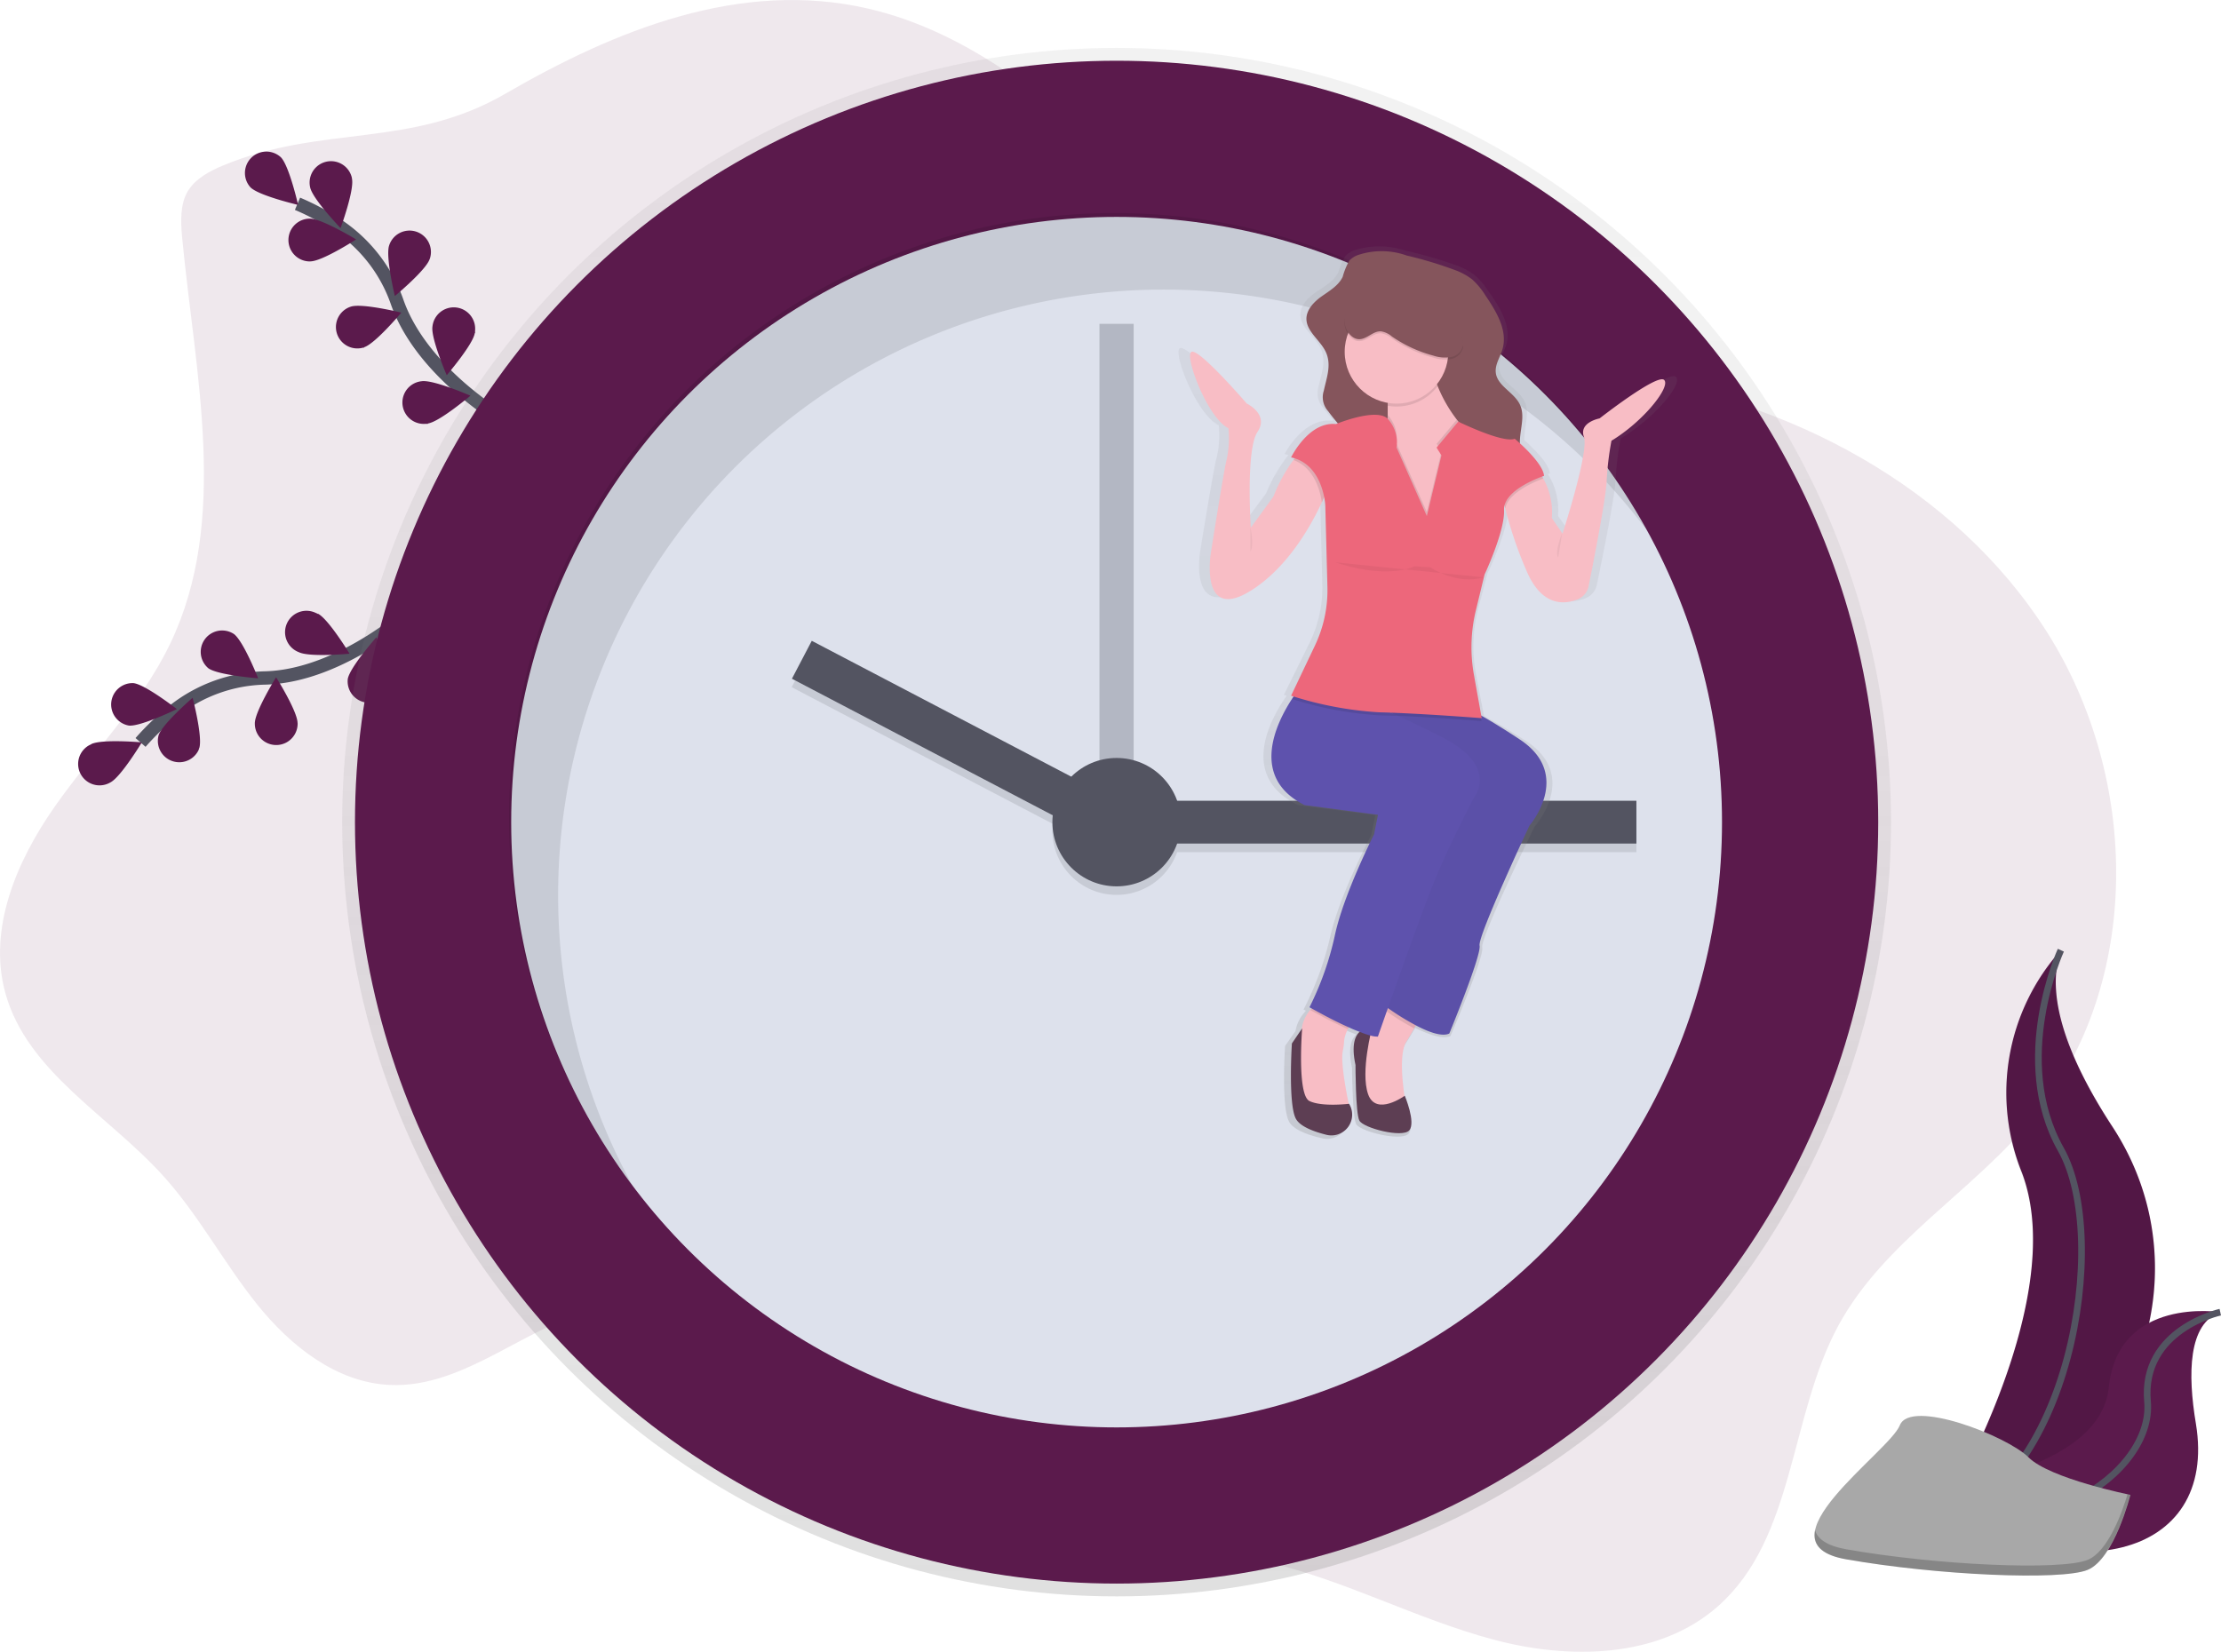 <svg xmlns="http://www.w3.org/2000/svg" xmlns:xlink="http://www.w3.org/1999/xlink" viewBox="0 0 333.11 247.81"><defs><style>.cls-1,.cls-3{fill:#5b1a4c;}.cls-1,.cls-16,.cls-17,.cls-20,.cls-6{isolation:isolate;}.cls-1,.cls-17,.cls-7{opacity:0.1;}.cls-18,.cls-2{fill:none;stroke:#535461;stroke-miterlimit:10;}.cls-2{stroke-width:2px;}.cls-4{fill:url(#Unbenannter_Verlauf_2);}.cls-5{fill:#dde1ec;}.cls-6,.cls-8{fill:#535461;}.cls-6{opacity:0.3;}.cls-9{fill:url(#Unbenannter_Verlauf_2-2);}.cls-10{fill:#f8bdc5;}.cls-11{fill:#5e52ad;}.cls-12{opacity:0.03;}.cls-13{fill:#5d3e53;}.cls-14{fill:#85555c;}.cls-15{fill:#ed677b;}.cls-16{opacity:0.05;}.cls-19{fill:#a8a8a8;}.cls-20{opacity:0.2;}</style><linearGradient id="Unbenannter_Verlauf_2" x1="-1376.24" y1="365.72" x2="-1376.24" y2="366.72" gradientTransform="matrix(232.3, 0, 0, -232.3, 319874.18, 85196.96)" gradientUnits="userSpaceOnUse"><stop offset="0" stop-color="gray" stop-opacity="0.25"></stop><stop offset="0.54" stop-color="gray" stop-opacity="0.12"></stop><stop offset="1" stop-color="gray" stop-opacity="0.1"></stop></linearGradient><linearGradient id="Unbenannter_Verlauf_2-2" x1="-1374.44" y1="365.29" x2="-1374.44" y2="366.29" gradientTransform="matrix(74.78, 0, 0, -133.81, 102991.01, 49048.62)" xlink:href="#Unbenannter_Verlauf_2"></linearGradient></defs><g id="Ebene_2" data-name="Ebene 2"><g id="bb1553fc-965c-48b9-a0fc-8d7e46bc8476"><g id="undraw_time_management_30iu" data-name="undraw time management 30iu"><path id="Pfad_160" data-name="Pfad 160" class="cls-1" d="M33.49,24.81c-2.07.86-4.2,2-5.34,3.9s-1.06,4.58-.83,6.95c1.95,20.51,7.11,42.32-1.79,60.9-4.32,9-11.55,16.23-17.3,24.42S-1.86,139.38.81,149c3.26,11.77,15.42,18.29,23.62,27.35,5.37,5.92,9.14,13.11,14.14,19.34s11.88,11.71,19.87,12.08c11.5.53,20.86-9.4,32.13-11.7,11.55-2.36,23.18,3.64,32.55,10.81s17.89,15.87,28.8,20.35c12.05,4.95,25.64,4.19,38.32,7.16,11.56,2.72,22.19,8.48,33.66,11.56s24.9,2.88,33.79-5c11.58-10.27,10.67-28.56,18.06-42.14,6.87-12.62,20.32-20.15,29.37-31.31,16.29-20.08,15.76-50.77,1.93-72.61s-38.88-35.06-64.5-38.5C231,54.88,219.11,55.1,208,51.57,178.28,42.14,160.59,8.34,130.24,1.3,111-3.16,92.19,4.56,75.76,14.08,61.49,22.34,48.34,18.65,33.49,24.81Z"></path><path id="Pfad_161" data-name="Pfad 161" class="cls-2" d="M62.46,91.07s-11,10.33-22.7,10.64a22.83,22.83,0,0,0-13.59,4.84,38.13,38.13,0,0,0-5.09,4.83"></path><path id="Pfad_162" data-name="Pfad 162" class="cls-3" d="M13.67,111.64c1.58-.8,7.6-.27,7.6-.27s-3.13,5.18-4.7,6a3.21,3.21,0,1,1-3.28-5.52,3.49,3.49,0,0,1,.39-.19Z"></path><path id="Pfad_163" data-name="Pfad 163" class="cls-3" d="M20,102.48c1.76.18,6.53,3.9,6.53,3.9s-5.45,2.65-7.2,2.47a3.21,3.21,0,0,1,.67-6.37Z"></path><path id="Pfad_164" data-name="Pfad 164" class="cls-3" d="M35.05,95.09c1.43,1,3.67,6.67,3.67,6.67s-6-.46-7.46-1.5a3.21,3.21,0,0,1,3.8-5.16Z"></path><path id="Pfad_165" data-name="Pfad 165" class="cls-3" d="M47.69,92.07c1.58.8,4.74,6,4.74,6s-6,.56-7.61-.23a3.21,3.21,0,1,1,2.56-5.88,1.77,1.77,0,0,1,.31.15Z"></path><path id="Pfad_166" data-name="Pfad 166" class="cls-3" d="M29.89,112.22c.53-1.69-1-7.54-1-7.54s-4.58,3.95-5.11,5.65a3.21,3.21,0,0,0,6,2.2,1.71,1.71,0,0,0,.09-.3Z"></path><path id="Pfad_167" data-name="Pfad 167" class="cls-3" d="M44.63,108.49c0-1.77-3.22-6.89-3.22-6.89s-3.19,5.14-3.19,6.91a3.21,3.21,0,1,0,6.42.1v-.12Z"></path><path id="Pfad_168" data-name="Pfad 168" class="cls-3" d="M58.46,102.92c.3-1.74-2-7.33-2-7.33s-4,4.53-4.3,6.27a3.21,3.21,0,0,0,6.32,1.07Z"></path><path id="Pfad_169" data-name="Pfad 169" class="cls-2" d="M76.69,63.7S63.5,56.45,59.58,45.35A22.84,22.84,0,0,0,50.8,33.9a37.92,37.92,0,0,0-6.18-3.33"></path><path id="Pfad_170" data-name="Pfad 170" class="cls-3" d="M42.12,23.59c1.25,1.25,2.59,7.15,2.59,7.15s-5.89-1.38-7.14-2.63a3.21,3.21,0,0,1,4.55-4.52Z"></path><path id="Pfad_171" data-name="Pfad 171" class="cls-3" d="M52.79,26.81c.37,1.73-1.71,7.41-1.71,7.41s-4.19-4.36-4.56-6.1a3.21,3.21,0,0,1,6.21-1.62,1.59,1.59,0,0,1,.06.3Z"></path><path id="Pfad_172" data-name="Pfad 172" class="cls-3" d="M64.44,38.87c-.56,1.68-5.22,5.54-5.22,5.54s-1.42-5.89-.86-7.57a3.21,3.21,0,1,1,6.1,2h0Z"></path><path id="Pfad_173" data-name="Pfad 173" class="cls-3" d="M71.2,50C70.93,51.7,67,56.29,67,56.29S64.6,50.74,64.86,49a3.21,3.21,0,1,1,6.39.64c0,.11,0,.21,0,.32Z"></path><path id="Pfad_174" data-name="Pfad 174" class="cls-3" d="M46.55,39.21c1.77,0,6.86-3.29,6.86-3.29s-5.17-3.14-6.94-3.12a3.21,3.21,0,0,0,0,6.42h.09Z"></path><path id="Pfad_175" data-name="Pfad 175" class="cls-3" d="M54.62,52.09c1.68-.55,5.57-5.19,5.57-5.19s-5.88-1.45-7.56-.9a3.21,3.21,0,0,0,1.84,6.15l.15,0Z"></path><path id="Pfad_176" data-name="Pfad 176" class="cls-3" d="M64.18,63.53c1.75-.25,6.37-4.17,6.37-4.17s-5.55-2.42-7.3-2.17a3.21,3.21,0,0,0,.63,6.39l.3,0Z"></path><circle id="Ellipse_38" data-name="Ellipse 38" class="cls-4" cx="167.47" cy="123.34" r="116.15"></circle><circle id="Ellipse_39" data-name="Ellipse 39" class="cls-3" cx="167.47" cy="123.34" r="114.23"></circle><circle id="Ellipse_40" data-name="Ellipse 40" class="cls-5" cx="167.47" cy="123.34" r="90.8"></circle><rect id="Rechteck_44" data-name="Rechteck 44" class="cls-6" x="164.9" y="48.58" width="5.13" height="80.21"></rect><g id="Gruppe_51" data-name="Gruppe 51" class="cls-7"><rect id="Rechteck_45" data-name="Rechteck 45" x="172.92" y="121.42" width="72.51" height="6.42"></rect><rect id="Rechteck_46" data-name="Rechteck 46" x="139.84" y="86.44" width="6.42" height="51.51" transform="translate(-22.71 186.87) rotate(-62.36)"></rect><circle id="Ellipse_41" data-name="Ellipse 41" cx="167.47" cy="124.62" r="9.63"></circle></g><rect id="Rechteck_47" data-name="Rechteck 47" class="cls-8" x="172.92" y="120.13" width="72.51" height="6.42"></rect><rect id="Rechteck_48" data-name="Rechteck 48" class="cls-8" x="139.86" y="85.17" width="6.42" height="51.51" transform="translate(-21.56 186.21) rotate(-62.36)"></rect><circle id="Ellipse_42" data-name="Ellipse 42" class="cls-8" cx="167.47" cy="123.34" r="9.63"></circle><g id="Gruppe_52" data-name="Gruppe 52" class="cls-7"><path id="Pfad_177" data-name="Pfad 177" d="M83.71,134.25a90.81,90.81,0,0,1,163.37-54.6A90.81,90.81,0,1,0,87.85,167a92.82,92.82,0,0,0,7.05,10.92A90.46,90.46,0,0,1,83.71,134.25Z"></path></g><path id="Pfad_178" data-name="Pfad 178" class="cls-9" d="M251.36,56.54c-1.07-1-10.15,5.78-10.15,5.78s-3.23.59-2.46,2.81-3.38,14.64-3.38,14.64l-1.69-2.37a10.23,10.23,0,0,0-1.35-6c-.06-.1-.12-.2-.18-.28l.3-.1c-.11-1.52-2.54-3.82-3.82-5v-.49c.08-1.81.8-3.72,0-5.36-.91-1.87-3.58-2.81-3.8-4.87-.14-1.22.69-2.33,1.06-3.51.87-2.82-.94-5.7-2.68-8.13a11,11,0,0,0-2.12-2.45,10.37,10.37,0,0,0-2.54-1.36,65.52,65.52,0,0,0-7.76-2.25,12.31,12.31,0,0,0-7.38-.14,3.64,3.64,0,0,0-1.6.92,9.84,9.84,0,0,0-1.08,2.46c-.64,1.3-2,2.08-3.25,2.92s-2.45,2-2.45,3.43c0,2,2.34,3.34,3.12,5.25s0,3.76-.41,5.63a3.78,3.78,0,0,0,0,1.86,4,4,0,0,0,.71,1.25c.49.64,1,1.24,1.53,1.85l-.24.09c-4.31-.44-7.08,5-7.08,5l.58.14-.19.24a23.64,23.64,0,0,0-3.16,5.52l-3.52,4.73S185.56,67,187.4,64.38s-1.69-4.29-1.69-4.29-7.7-8.57-8.77-7.84,2.62,10.06,5.85,11.54a14.25,14.25,0,0,1-.32,4.87c-.39,1.22-2.46,14-2.46,14s-1.85,10.79,6.61,5.45c5.5-3.46,9-9.41,10.86-13.15l.36-.76a9.9,9.9,0,0,1,.17,1.2l.32,12.37a18.78,18.78,0,0,1-2,8.83l-3.77,7.64.42.13-.25.37c-2.48,3.65-6.71,11.87,2,16.06l11.55,1.48-.62,3s-4.77,9-6.15,15.23a45.79,45.79,0,0,1-4,10.93l.35.19-.22.26a5.59,5.59,0,0,0-1.34,2.8l-1.56,2.22s-.62,9.17.61,11.39c.68,1.21,2.91,2,4.82,2.43a3.17,3.17,0,0,0,3.6-4.65l0,0h0c-.32-1.5-1.3-6.13-1-7.88.09-.5.17-1,.21-1.5a5.28,5.28,0,0,1,.6-1.9l.16-.29.17.07c.52.22,1,.43,1.51.61-.75.68-1.28,2.1-.64,5,0,0,.06,7.28.61,8.42s6.77,2.66,7.85,1.48-.69-5.25-.69-5.25l-.06,0c-.36-2.35-.8-6.58.29-8.24.43-.67.86-1.36,1.24-2l.23-.4h0c2,1,4.13,1.75,5.29,1.23,0,0,5.08-11.83,4.77-13.3S230.17,124,230.17,124s6.92-7.7-1.54-13c-2.69-1.69-4.64-2.83-6.06-3.59l-1.19-6.23a22.55,22.55,0,0,1,.32-9.84l1.28-4.9h0l.11-.41s3.23-6.66,3.07-9.76a2.49,2.49,0,0,1,.08-.72l.12.46a60.73,60.73,0,0,0,3.34,9.43c2.46,5.53,6.1,5.1,8.09,4.31a2.75,2.75,0,0,0,1.7-2c.72-3.45,2.7-13.1,2.82-15.77a44.64,44.64,0,0,1,.77-6.21C248.14,62.75,252.44,57.58,251.36,56.54Z"></path><path id="Pfad_179" data-name="Pfad 179" class="cls-10" d="M213.7,151.27s-.68,1.35-1.6,3c-.36.65-.77,1.34-1.18,2-1.47,2.35,0,9.82,0,9.82l-3.21.44-3.21-1.6-.59-5.42v-4l3.66-4.09,1.6-1.77Z"></path><g id="Gruppe_53" data-name="Gruppe 53" class="cls-7"><path id="Pfad_180" data-name="Pfad 180" d="M213.7,151.27s-.68,1.35-1.6,3a36.64,36.64,0,0,1-4.1-2.52l-.28-.2-.15-.11,1.6-1.77Z"></path></g><path id="Pfad_181" data-name="Pfad 181" class="cls-11" d="M229.39,123.86s-7.78,16.56-7.48,18-4.54,13.19-4.54,13.19c-1.1.52-3.13-.23-5-1.22a38.55,38.55,0,0,1-4.17-2.57l-.29-.2-.17-.12,12.75-35.32-11.28-8.28-.83-.61L203.29,103l15.4,2.78s.54-.06,3.37,1.52c1.36.76,3.25,1.9,5.86,3.62C236,116.24,229.39,123.86,229.39,123.86Z"></path><g id="Gruppe_54" data-name="Gruppe 54" class="cls-12"><path id="Pfad_182" data-name="Pfad 182" d="M229.39,123.86s-7.78,16.56-7.48,18-4.54,13.19-4.54,13.19c-1.1.52-3.13-.23-5-1.22a38.55,38.55,0,0,1-4.17-2.57l-.29-.2-.17-.12,12.75-35.32-11.28-8.28-.83-.61L203.29,103l15.4,2.78s.54-.06,3.37,1.52c1.36.76,3.25,1.9,5.86,3.62C236,116.24,229.39,123.86,229.39,123.86Z"></path></g><path id="Pfad_183" data-name="Pfad 183" class="cls-13" d="M205.79,154.2s-3.82-.59-2.49,5.57c0,0,0,7.22.58,8.34s6.45,2.64,7.48,1.47-.67-5.2-.67-5.2-4.32,3.15-5.5-.23S205.79,154.2,205.79,154.2Z"></path><path id="Pfad_184" data-name="Pfad 184" class="cls-10" d="M203.15,153a4.56,4.56,0,0,0-1,1.39,5.19,5.19,0,0,0-.57,1.88c0,.5-.12,1-.2,1.5-.37,2.08,1,8.27,1,8.27l-5.57.88-2.05-2.2-.44-4.83a17.28,17.28,0,0,0,.88-5.14,5.43,5.43,0,0,1,1.29-3.21A9,9,0,0,1,198,150.1S204.32,152,203.15,153Z"></path><g id="Gruppe_55" data-name="Gruppe 55" class="cls-7"><path id="Pfad_185" data-name="Pfad 185" d="M203.15,153a4.4,4.4,0,0,0-1,1.38c-2.29-1-4.68-2.33-5.56-2.81l-.06,0a8.64,8.64,0,0,1,1.48-1.48S204.32,152,203.15,153Z"></path></g><path id="Pfad_186" data-name="Pfad 186" class="cls-11" d="M221.18,119.46s-3.66,6.89-6,12.6c-1.54,3.76-4.73,12.7-6.74,18.39l-.3.84c-.89,2.52-1.48,4.22-1.48,4.22a3.49,3.49,0,0,1-1.15-.17,10.74,10.74,0,0,1-1.15-.37l-.46-.18c-.46-.18-1-.38-1.44-.6-2.33-1-4.82-2.4-5.72-2.89l-.34-.19a45.9,45.9,0,0,0,3.82-10.85c1.32-6.16,5.86-15.08,5.86-15.08l.59-2.94-11-1.46c-8.28-4.14-4.26-12.3-1.9-15.92a21.53,21.53,0,0,1,1.31-1.82l8.79,1.92s1.39.45,4.47,1.81l1.41.64c1.73.8,3.85,1.81,6.42,3.12C224.84,114.91,221.18,119.46,221.18,119.46Z"></path><path id="Pfad_187" data-name="Pfad 187" class="cls-13" d="M202.36,165.63a3.11,3.11,0,0,1-3.43,4.61c-1.8-.45-3.94-1.21-4.58-2.42-1.17-2.2-.59-11.28-.59-11.28l1.54-2.27s-.8,10,1.1,10.91,5.94.41,5.94.41Z"></path><path id="Pfad_188" data-name="Pfad 188" class="cls-14" d="M203.92,38.18a3.4,3.4,0,0,0-1.54.91,10.45,10.45,0,0,0-1,2.44c-.61,1.29-1.93,2.07-3.1,2.89s-2.33,2-2.34,3.4c0,2,2.25,3.31,3,5.2s0,3.73-.39,5.59a3.12,3.12,0,0,0,.65,3.08c1.41,1.92,3.17,3.63,4.12,5.82a18.28,18.28,0,0,1,1.1,5.31,26.62,26.62,0,0,1,0,7.82.94.94,0,0,0,0,.47.74.74,0,0,0,.38.32,7.7,7.7,0,0,0,10.29-3.56c0-.1.09-.19.13-.29.65-1.45.89-3.21,2.16-4.15a1,1,0,0,1,.52-.24,1.53,1.53,0,0,1,.83.28,8.19,8.19,0,0,0,5.49.55,5,5,0,0,0,3-1.48c1.45-1.72.65-4.29.74-6.53.08-1.79.77-3.69,0-5.31-.87-1.86-3.41-2.79-3.62-4.81-.13-1.22.66-2.32,1-3.48.83-2.8-.9-5.66-2.54-8.07a11.21,11.21,0,0,0-2-2.42,9.49,9.49,0,0,0-2.43-1.35A59.16,59.16,0,0,0,211,38.34,11.16,11.16,0,0,0,203.92,38.18Z"></path><path id="Pfad_189" data-name="Pfad 189" class="cls-10" d="M216.19,80h-8.5V66.26a25.62,25.62,0,0,0,.44-4V60.87a7,7,0,0,0-1.31-4.28c-2.34-2.64,7.62-2.2,7.62-2.2a26.42,26.42,0,0,0,1.19,3.55,21.35,21.35,0,0,0,2.86,5,11.5,11.5,0,0,0,3.87,3.3C228.21,69.2,216.19,80,216.19,80Z"></path><g id="Gruppe_56" data-name="Gruppe 56" class="cls-7"><path id="Pfad_190" data-name="Pfad 190" d="M215.62,57.94a7.76,7.76,0,0,1-7.5,2.93,7.19,7.19,0,0,0-1.31-4.28c-2.35-2.64,7.62-2.2,7.62-2.2a24.62,24.62,0,0,0,1.18,3.55Z"></path></g><circle id="Ellipse_43" data-name="Ellipse 43" class="cls-10" cx="209.45" cy="52.78" r="7.77"></circle><path id="Pfad_191" data-name="Pfad 191" class="cls-10" d="M241.69,66.12a45.46,45.46,0,0,0-.73,6.15c-.12,2.64-2,12.22-2.69,15.63a2.68,2.68,0,0,1-1.62,2c-1.91.78-5.37,1.22-7.7-4.27a61.21,61.21,0,0,1-3.19-9.34,25.73,25.73,0,0,1-.64-3.26l5.13-2.79a6.15,6.15,0,0,1,1.22,1.56,10.43,10.43,0,0,1,1.28,5.92l1.6,2.34s4-12.31,3.21-14.51,2.35-2.78,2.35-2.78S248.56,56,249.59,57,246.53,63.19,241.69,66.12Z"></path><path id="Pfad_192" data-name="Pfad 192" class="cls-10" d="M199.63,72a34,34,0,0,1-1.38,3.37c-1.73,3.71-5.11,9.63-10.35,13.05-8.06,5.27-6.3-5.43-6.3-5.43s2-12.72,2.35-13.92a15.1,15.1,0,0,0,.29-4.83c-3.07-1.47-6.59-10.7-5.57-11.44S187,60.55,187,60.55s3.38,1.6,1.6,4.25-1,14.36-1,14.36L191,74.48A23.6,23.6,0,0,1,194,69c.64-.87,1.09-1.4,1.09-1.4Z"></path><g id="Gruppe_57" data-name="Gruppe 57" class="cls-7"><path id="Pfad_193" data-name="Pfad 193" d="M231.47,71.78c-1.08.4-5.25,2.08-5.71,4.49a25.56,25.56,0,0,1-.65-3.27l5.14-2.78a6.38,6.38,0,0,1,1.22,1.56Z"></path></g><g id="Gruppe_58" data-name="Gruppe 58" class="cls-7"><path id="Pfad_194" data-name="Pfad 194" d="M199.63,72a35,35,0,0,1-1.38,3.37c-.2-1.45-1-5.16-4.26-6.36.65-.88,1.09-1.4,1.09-1.4Z"></path></g><g id="Gruppe_59" data-name="Gruppe 59" class="cls-7"><path id="Pfad_195" data-name="Pfad 195" d="M216.19,80h-8.5V66.26a25.62,25.62,0,0,0,.44-4,5.29,5.29,0,0,1,1.32,4.3L214,76.82l2.2-9.08-.73-1.17,3-3.58a11.73,11.73,0,0,0,3.87,3.3C228.21,69.2,216.19,80,216.19,80Z"></path></g><g id="Gruppe_60" data-name="Gruppe 60" class="cls-7"><path id="Pfad_196" data-name="Pfad 196" d="M222.2,108.17s-6.66-.53-12.44-.78l-.58,0-2.37-.08a53.45,53.45,0,0,1-13-2.44,19.36,19.36,0,0,1,1.31-1.81l8.79,1.92s1.39.45,4.47,1.81L203.29,103l15.4,2.78s.54-.06,3.37,1.52Z"></path></g><path id="Pfad_197" data-name="Pfad 197" class="cls-15" d="M216.19,68.32l-.73-1.17,3.25-3.9s6.71,3.29,8.47,2.57c0,0,4.25,3.53,4.4,5.57,0,0-6.15,2-6,5.13s-2.92,9.67-2.92,9.67l-1.28,5.27a23.45,23.45,0,0,0-.32,9.76l1.17,6.52s-9.24-.73-15.4-.88a53.29,53.29,0,0,1-13.19-2.49l3.6-7.57a19.3,19.3,0,0,0,1.85-8.75l-.32-12.25s-.29-6.16-5.13-7.18c0,0,2.63-5.43,6.73-5,0,0,6-2.49,7.75-.81a5.26,5.26,0,0,1,1.34,4.33L214,77.42Z"></path><g id="Gruppe_61" data-name="Gruppe 61" class="cls-7"><path id="Pfad_198" data-name="Pfad 198" d="M203.84,51.18c1.18,0,2.1-1.24,3.28-1.18a3.37,3.37,0,0,1,1.64.77A20.05,20.05,0,0,0,215,53.66a5.45,5.45,0,0,0,2.66.19,2.28,2.28,0,0,0,1.79-1.79,3.31,3.31,0,0,0-.15-1.17,14.42,14.42,0,0,0-6.27-8.27,4.92,4.92,0,0,0-4.06-.85c-1.22.42-2,1.56-2.89,2.5a11.34,11.34,0,0,1-2.25,1.83c-.64.38-1.6.64-2,1.35C201.19,48.77,202.28,51.17,203.84,51.18Z"></path></g><path id="Pfad_199" data-name="Pfad 199" class="cls-14" d="M203.84,50.89c1.18,0,2.1-1.25,3.28-1.18a3.28,3.28,0,0,1,1.64.77A20,20,0,0,0,215,53.36a5.45,5.45,0,0,0,2.66.2,2.27,2.27,0,0,0,1.79-1.8,3.25,3.25,0,0,0-.15-1.16,14.47,14.47,0,0,0-6.27-8.28,5,5,0,0,0-4.06-.85c-1.22.42-2,1.57-2.89,2.5a11,11,0,0,1-2.25,1.83c-.64.38-1.6.64-2,1.35C201.19,48.49,202.28,50.87,203.84,50.89Z"></path><path id="Pfad_200" data-name="Pfad 200" class="cls-16" d="M200.29,84.36s7.18,2.64,11.87.59l2.35.15s3.9,2.73,8,1.51"></path><path id="Pfad_201" data-name="Pfad 201" class="cls-16" d="M234.29,80s-1.17,2.78-.59,3.66"></path><path id="Pfad_202" data-name="Pfad 202" class="cls-16" d="M187.54,79.09s.59,2.78,0,3.66"></path><path id="Pfad_203" data-name="Pfad 203" class="cls-3" d="M309.09,142.55a32,32,0,0,0-5.85,33.34c7.58,19.92-13,53.05-13,53.05l.64-.1c27.58-4.87,41.27-36.4,25.94-59.83C311.12,160.3,306.44,150.08,309.09,142.55Z"></path><path id="Pfad_204" data-name="Pfad 204" class="cls-17" d="M309.09,142.78a32,32,0,0,0-5.85,33.34c7.58,19.92-13,53-13,53l.64-.1c27.58-4.87,41.27-36.4,25.94-59.82C311.12,160.53,306.44,150.31,309.09,142.78Z"></path><path id="Pfad_205" data-name="Pfad 205" class="cls-18" d="M309.09,142.55s-7.58,16.45,0,29.88,1.28,51.1-18.84,56.51"></path><path id="Pfad_206" data-name="Pfad 206" class="cls-3" d="M333,196.85s-15.32-2.44-16.72,11.28-29.46,15.63-29.46,15.63l.53.35c23.16,15.21,45.31,9.69,42-10.5C328.09,206.1,328.19,198.56,333,196.85Z"></path><path id="Pfad_207" data-name="Pfad 207" class="cls-18" d="M333,196.85s-11.89,2.61-10.91,13.42-17.65,23.77-35.26,13.5"></path><path id="Pfad_208" data-name="Pfad 208" class="cls-19" d="M319.52,224.26s-12.06-2.41-15.28-5.63-17.7-8.84-19.3-4.81-21.72,17.7-8.05,20.11,32.18,3.21,36.2,1.6S319.52,224.26,319.52,224.26Z"></path><path id="Pfad_209" data-name="Pfad 209" class="cls-20" d="M276.89,232.42c13.68,2.42,32.18,3.21,36.2,1.6,3.06-1.22,5.19-7.11,6-9.85l.4.09s-2.42,9.65-6.44,11.26-22.52.8-36.19-1.6c-3.95-.7-5.07-2.34-4.65-4.4C272.58,230.86,274,231.9,276.89,232.42Z"></path></g></g></g></svg>